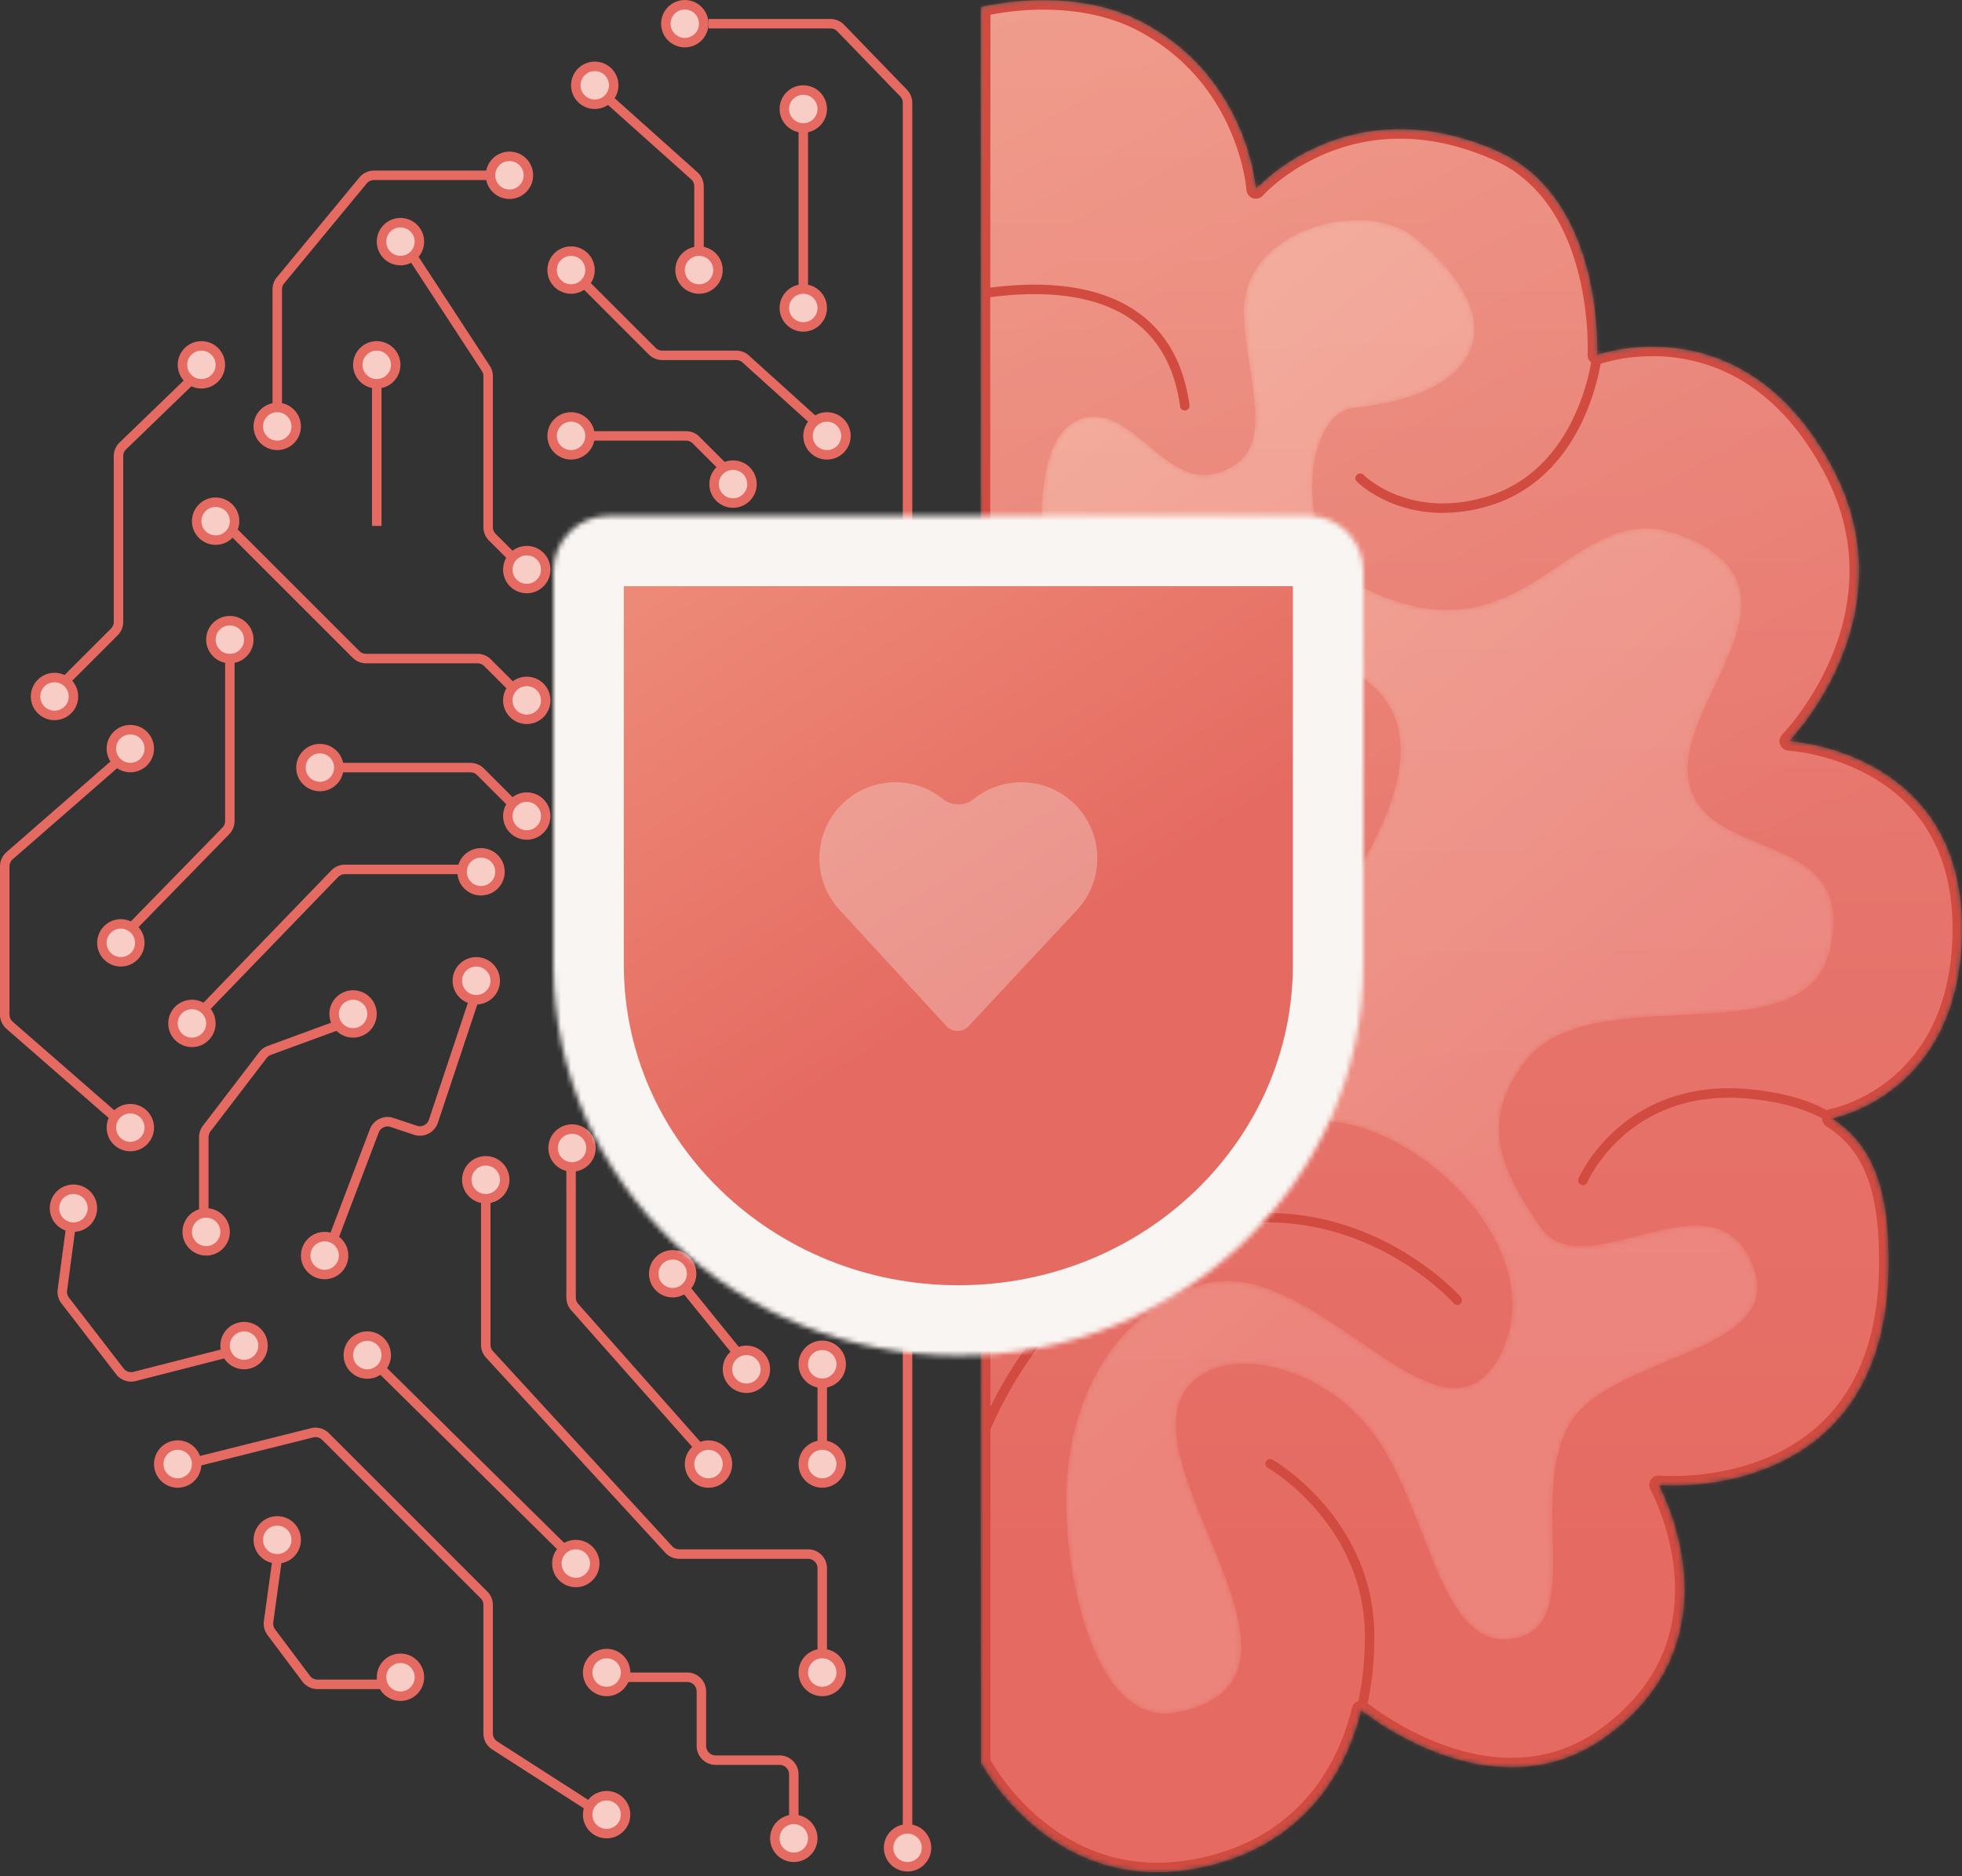 <svg xmlns="http://www.w3.org/2000/svg" width="390" height="373" fill="none" xmlns:v="https://vecta.io/nano"><rect width="100%" height="100%" fill="#333333" stroke="none"/><g clip-path="url(#J)"><mask id="A" maskUnits="userSpaceOnUse" x="194" y="0" width="196" height="373" mask-type="alpha"><path d="M237.391 371.563C208.659 376.735 195 350.438 195 350.438l-.045-64.058V159.136 58.41L195 1.417s17.899-4.696 32.5 3.226c20.725 11.244 22.138 32.971 22.138 32.971s18.369-20.725 48.043-7.536c21.37 9.498 19.783 40.507 19.783 40.507s28.939-10.643 46.63 22.138c16.015 29.674-8.478 54.638-8.478 54.638S390 149.245 390 184.571c0 33.135-25.906 37.809-25.906 37.809 9.218 5.806 11.304 16.045 11.304 28.604 0 48.571-45.688 44.275-45.688 44.275s16.768 30.145-10.362 49.928c-22.609 16.485-48.776-5.182-48.776-5.182-3.935 16.109-14.847 28.258-33.181 31.558z" fill="#e56a61"/></mask><g mask="url(#A)"><use href="#K" fill="url(#E)"/><use href="#K" fill="url(#F)" fill-opacity=".2"/><mask id="B" fill="#fff"><path d="M237.391 371.563C208.659 376.735 195 350.438 195 350.438v-64.057l-.045-64.058v-63.187V58.41L195 1.417s17.899-4.696 32.5 3.226c20.725 11.244 22.138 32.971 22.138 32.971s18.369-20.725 48.043-7.536c21.37 9.498 19.783 40.507 19.783 40.507s28.939-10.643 46.63 22.138c16.015 29.674-8.478 54.638-8.478 54.638S390 149.245 390 184.571c0 33.135-25.906 37.809-25.906 37.809 9.218 5.806 11.304 16.045 11.304 28.604 0 48.571-45.688 44.275-45.688 44.275s16.768 30.145-10.362 49.928c-22.609 16.485-48.776-5.182-48.776-5.182-3.935 16.109-14.847 28.258-33.181 31.558z"/></mask><path d="M251.996 291.838c-.451-.258-.608-.834-.35-1.285a.94.94 0 0 1 1.285-.351l-.935 1.636zm19.491 48.391c-.123.505-.633.815-1.139.692s-.815-.634-.691-1.139l1.83.447zm76.593-122.687l.095-.937h0l-.095.937zm-32.577 17.529a.94.94 0 0 1-1.237.494c-.478-.206-.699-.76-.494-1.238l1.731.744zm49.093-13.488c.44.277.572.859.295 1.299a.94.94 0 0 1-1.299.295l1.004-1.594zm-48.07-151.091c.052-.518.514-.895 1.031-.844a.94.94 0 0 1 .844 1.031l-1.875-.187zm-46.833 25.249c-.366-.37-.363-.966.006-1.332a.94.94 0 0 1 1.332.006l-1.338 1.326zm25.633 4.047l.259.906h0l-.259-.906zm-4.945 158.11a.94.94 0 1 1-1.415 1.244l1.415-1.244zm-50.164-14.45l.21.918h0l-.21-.918zm-44.327 43.241a.94.94 0 1 1-1.78-.616l1.78.616zm84.958-102.926a.94.94 0 1 1 .695-1.751l-.695 1.751zm42.347-45.243c-.209-.476.008-1.032.484-1.241a.94.94 0 0 1 1.241.483l-1.725.758zM195.098 59.341a.94.94 0 1 1-.286-1.862l.286 1.862zm41.343 21.209c.07.516-.291.99-.807 1.061a.94.94 0 0 1-1.06-.806l1.867-.255zm-42.285 79.085a.94.94 0 0 1 1.598-.998l-1.598.998zm35.699 17.87l-.192-.922h0l.192.922zm34.413-30.377a.94.94 0 1 1 1.826.465l-1.826-.465zm7.036 178.276c0-11.251-4.817-19.636-9.661-25.23-2.423-2.798-4.846-4.889-6.661-6.279a36.76 36.76 0 0 0-2.184-1.556l-.603-.382-.153-.093a.75.75 0 0 0-.037-.021c-.009-.005-.009-.005.459-.823l.468-.817c.009.005.013.007.019.011.012.006.028.016.048.028.042.024.101.06.178.106l.653.415a38.31 38.31 0 0 1 2.298 1.636 47.42 47.42 0 0 1 6.939 6.541c5.047 5.829 10.121 14.635 10.121 26.464h-1.884zm-1.647 14.378c1.1-4.504 1.647-9.333 1.647-14.378h1.884c0 5.18-.562 10.161-1.701 14.825l-1.83-.447zm78.327-121.303c-12.194-1.244-20.301 2.937-25.368 7.393a31.39 31.39 0 0 0-5.477 6.304c-.574.876-.987 1.609-1.255 2.12-.134.254-.231.453-.294.586l-.069.148-.015.035c-.003.007-.003.006-.868-.366l-.865-.373a.26.26 0 0 1 .009-.021 1.77 1.77 0 0 1 .022-.05l.084-.18c.073-.155.182-.377.328-.656a27.99 27.99 0 0 1 1.347-2.275c1.22-1.863 3.113-4.315 5.809-6.686 5.412-4.76 14.026-9.157 26.803-7.853l-.191 1.874zm15.608 4.698c-3.762-2.369-8.819-4.005-15.608-4.698l.191-1.874c6.983.712 12.344 2.41 16.421 4.978l-1.004 1.594zm-93.23-128.099l.669-.664c.004.004.008.008.015.015l.068.064c.062.058.158.147.289.26.262.227.658.552 1.185.931 1.055.759 2.628 1.732 4.68 2.571 4.093 1.673 10.117 2.821 17.799.627l.518 1.812c-8.137 2.325-14.595 1.118-19.029-.694a24.73 24.73 0 0 1-5.068-2.786c-.577-.415-1.018-.776-1.319-1.037a13.05 13.05 0 0 1-.345-.31l-.092-.088-.026-.026c-.013-.012-.013-.013.656-.675zm24.705 3.804c9.534-2.724 14.896-9.76 17.892-16.212 1.496-3.223 2.39-6.279 2.91-8.529.259-1.124.424-2.044.524-2.68l.105-.729.022-.185c.003-.02.004-.035.005-.044s.001-.011.939.083l.937.095c-.001.01-.002.015-.002.022-.002.013-.004.032-.007.057-.005.049-.013.12-.025.211a26.75 26.75 0 0 1-.113.785 40.48 40.48 0 0 1-.55 2.811c-.54 2.342-1.471 5.528-3.036 8.899-3.128 6.736-8.834 14.302-19.083 17.23l-.518-1.812zm-5.393 159.638l-.707.622-.048-.052-.158-.172a25.63 25.63 0 0 0-.642-.662c-.571-.572-1.426-1.386-2.546-2.344a56.06 56.06 0 0 0-9.77-6.683c-8.449-4.55-20.579-8.245-35.376-4.863l-.42-1.837c15.349-3.508 27.947.333 36.69 5.041 4.368 2.353 7.779 4.925 10.101 6.91 1.161.993 2.051 1.841 2.653 2.444a27.66 27.66 0 0 1 .687.708l.178.193.047.052c.014.016.015.018.016.019s.002.002-.705.624zm-49.247-14.154c-16.185 3.699-27.316 14.244-34.423 23.932a83.3 83.3 0 0 0-7.727 12.845 69.49 69.49 0 0 0-1.814 4.057l-.435 1.112-.105.286-.026.071c-.006.018-.006.019-.007.02l-.89-.308-.89-.309c.005-.013.007-.021.011-.03.006-.019.016-.046.029-.082l.113-.309.455-1.16c.406-1 1.021-2.431 1.863-4.169a85.19 85.19 0 0 1 7.904-13.139c7.259-9.895 18.737-20.817 35.522-24.654l.42 1.837zm41.116-62.354c14.515 5.76 28.238 2.396 36.665-6.088 8.416-8.472 11.676-22.181 4.987-37.404l1.725-.758c6.971 15.864 3.637 30.417-5.375 39.49-9 9.061-23.538 12.527-38.697 6.511l.695-1.751zM234.574 80.805c-1.373-10.066-6.299-16.119-13.261-19.339-7.031-3.252-16.249-3.66-26.215-2.125l-.286-1.862c10.133-1.561 19.779-1.198 27.292 2.277 7.584 3.507 12.883 10.135 14.337 20.794l-1.867.255zm-39.619 78.331l.799-.5a1.37 1.37 0 0 0 .035.056c.025.04.064.1.117.179.104.158.261.393.47.691a47.47 47.47 0 0 0 1.852 2.462c1.626 2.025 4.002 4.677 7.01 7.193 6.029 5.044 14.465 9.441 24.425 7.366l.384 1.845c-10.765 2.242-19.778-2.545-26.018-7.766-3.128-2.616-5.59-5.366-7.27-7.459a48.68 48.68 0 0 1-1.926-2.561l-.5-.734-.13-.198c-.015-.023-.026-.041-.034-.054l-.012-.019c-.001-.002-.001-.002.798-.501zm34.708 17.447c14.348-2.989 22.993-10.38 28.058-17.004a42.83 42.83 0 0 0 5.184-8.742c.503-1.147.846-2.084 1.063-2.73a21.51 21.51 0 0 0 .233-.739l.053-.186c.005-.02.009-.035.012-.044s.002-.01.915.223l.913.233c-.003.011-.005.017-.007.024-.003.014-.009.034-.016.06l-.062.219c-.055.189-.139.462-.255.809-.232.694-.596 1.684-1.123 2.887-1.055 2.407-2.769 5.672-5.414 9.131-5.297 6.928-14.315 14.609-29.17 17.704l-.384-1.845zM195 350.438l-1.672.869a1.89 1.89 0 0 1-.212-.869H195zm42.391 21.125l.334 1.855-.334-1.855zm33.181-31.558l-1.83-.447c.154-.63.621-1.137 1.238-1.341a1.88 1.88 0 0 1 1.793.337l-1.201 1.451zm48.776 5.182l-1.11-1.523h0l1.11 1.523zm10.362-49.928l-1.646.916c-.34-.611-.314-1.36.069-1.946s1.057-.911 1.753-.846l-.176 1.876zm34.384-72.879l-1.004 1.594a1.88 1.88 0 0 1-.845-1.953c.148-.763.75-1.357 1.515-1.495l.334 1.854zm-8.478-75.019l-.103 1.881c-.739-.041-1.386-.51-1.654-1.2s-.106-1.473.412-2.001l1.345 1.32zm8.478-54.638l1.658-.895h0l-1.658.895zm-46.63-22.138l.65 1.768c-.594.219-1.258.124-1.768-.251s-.796-.981-.764-1.613l1.882.096zm-19.783-40.507l-.765 1.722h0l.765-1.722zm-48.043 7.536l1.41 1.25c-.505.569-1.302.779-2.021.533s-1.22-.901-1.269-1.66l1.88-.122zM227.5 4.643l-.899 1.656h0l.899-1.656zM195 1.417l-1.884-.001c0-.856.578-1.604 1.406-1.821L195 1.417zm0 284.964l1.884-.001v.001H195zm-.045-227.971h-1.884v-.001l1.884.001zm0 100.726h-1.884 0 1.884zm0 63.187l-1.884.001v-.001h1.884zM195 350.438l1.671-.869.028.051.106.192c.097.174.246.435.449.77a40.96 40.96 0 0 0 1.854 2.778c1.665 2.295 4.17 5.299 7.53 8.142 6.698 5.666 16.745 10.668 30.419 8.207l.668 3.709c-15.057 2.71-26.206-2.851-33.521-9.039-3.646-3.085-6.351-6.332-8.146-8.806a44.51 44.51 0 0 1-2.026-3.038 27.92 27.92 0 0 1-.516-.883l-.135-.245-.036-.069c-.005-.008-.009-.015-.011-.02s-.006-.011 1.666-.88zm42.057 19.271c17.525-3.154 27.907-14.687 31.685-30.151l3.66.895c-4.092 16.754-15.534 29.519-34.677 32.965l-.668-3.709zm33.515-29.704l1.201-1.451.057.047.204.161c.183.144.461.358.825.626.728.537 1.801 1.293 3.161 2.153 2.726 1.722 6.578 3.845 11.097 5.463 9.048 3.242 20.513 4.395 31.121-3.34l2.22 3.045c-12.002 8.751-24.924 7.313-34.612 3.843-4.849-1.737-8.952-4.001-11.839-5.826-1.446-.914-2.594-1.722-3.385-2.305l-.914-.694-.243-.193c-.029-.023-.051-.041-.066-.054-.008-.007-.015-.012-.019-.016s-.01-.007 1.192-1.459zm47.666 3.659c12.925-9.424 15.347-21.204 14.587-30.709-.383-4.789-1.581-9.005-2.688-12.029-.553-1.509-1.079-2.712-1.465-3.532-.192-.409-.349-.722-.455-.929l-.12-.229c-.013-.024-.023-.041-.028-.052s-.005-.009 1.641-.925l1.648-.914c.008.016.012.023.018.033l.042.078.149.284c.126.244.303.598.516 1.052.426.906.997 2.212 1.592 3.838 1.189 3.247 2.488 7.804 2.906 13.024.841 10.513-1.918 23.697-16.123 34.055l-2.22-3.045zm11.472-48.405l.175-1.876c.035.003.063.006.101.008l.347.024c.311.018.777.039 1.374.05 1.196.022 2.917.001 4.986-.171 4.149-.345 9.642-1.294 15.106-3.684 5.451-2.385 10.848-6.192 14.893-12.262s6.822-14.525 6.822-26.364h3.768c0 12.447-2.93 21.665-7.455 28.454s-10.546 11.011-16.518 13.624c-5.957 2.607-11.887 3.62-16.304 3.987a53.84 53.84 0 0 1-5.366.184c-.652-.012-1.168-.036-1.526-.057l-.416-.028c-.049-.003-.087-.006-.115-.009a.73.73 0 0 1-.032-.003c-.015-.001-.016-.001.16-1.877zm43.804-44.275c0-12.48-2.106-21.77-10.424-27.01l2.008-3.188c10.117 6.372 12.184 17.561 12.184 30.198h-3.768zm-9.42-28.604l-.336-1.854c.008-.001.021-.004.039-.007l.178-.038a18.21 18.21 0 0 0 .738-.184 26.68 26.68 0 0 0 2.739-.918c2.289-.901 5.346-2.43 8.4-4.935 6.046-4.957 12.264-13.877 12.264-29.873h3.768c0 17.139-6.735 27.123-13.642 32.787-3.422 2.806-6.842 4.516-9.41 5.527-1.286.506-2.364.839-3.131 1.048-.383.104-.69.177-.906.225l-.255.055-.074.014c-.01.002-.017.004-.024.005s-.013.002-.348-1.852zm24.022-37.809c0-16.893-8.147-25.614-16.239-30.215-4.093-2.327-8.205-3.611-11.304-4.311-1.546-.35-2.83-.552-3.719-.666a25.9 25.9 0 0 0-1.019-.112l-.255-.021-.058-.004c-.01 0-.009 0 .094-1.881l.105-1.882c.018.002.027.002.038.003a2.86 2.86 0 0 1 .09.006l.32.026c.275.024.668.064 1.164.128a44.04 44.04 0 0 1 4.071.727c3.347.757 7.832 2.152 12.335 4.711 9.1 5.174 18.145 15.057 18.145 33.491h-3.768zm-32.5-37.21l-1.346-1.319c.018-.018.032-.033.051-.053l.182-.194c.161-.175.403-.442.707-.795.609-.707 1.471-1.758 2.461-3.114 1.981-2.716 4.459-6.634 6.449-11.438 3.97-9.584 5.982-22.625-1.684-36.83l3.316-1.79c8.348 15.469 6.122 29.746 1.849 40.062-2.131 5.147-4.776 9.325-6.886 12.217-1.057 1.448-1.983 2.579-2.651 3.353-.334.388-.604.686-.793.891l-.221.237-.062.064c-.007.008-.014.014-.018.019-.009.008-.009.009-1.354-1.31zm6.82-53.743c-8.556-15.854-19.695-21.043-28.575-22.394-4.485-.682-8.452-.392-11.297.07a31.99 31.99 0 0 0-3.323.714c-.384.106-.677.196-.868.258l-.21.07-.045.016c-.005.002-.004.001-.654-1.767l-.648-1.769.035-.013.08-.028.282-.094c.242-.078.588-.184 1.029-.306.883-.243 2.149-.546 3.718-.8 3.134-.509 7.507-.831 12.468-.076 10.013 1.523 22.189 7.403 31.324 24.329l-3.316 1.79zm-44.972-23.032l-1.882-.095.003-.069.008-.239.013-.951c.002-.832-.019-2.041-.109-3.525-.18-2.973-.637-7.023-1.737-11.348-2.215-8.705-6.932-18.153-16.844-22.558l1.53-3.443c11.458 5.092 16.632 15.899 18.966 25.072 1.174 4.615 1.656 8.911 1.846 12.049a59.97 59.97 0 0 1 .116 3.76l-.014 1.049-.01.284-.003.078c-.001.009-.001.017-.001.022s-.001.011-1.882-.085zM296.916 31.8c-14.304-6.357-25.767-4.519-33.647-1.166-3.963 1.686-7.042 3.768-9.125 5.423a32.36 32.36 0 0 0-2.35 2.048 20.01 20.01 0 0 0-.58.581l-.135.145-.029.031c-.003.003-.002.003-1.412-1.247l-1.409-1.251a.65.65 0 0 0 .023-.026l.052-.057a13.18 13.18 0 0 1 .184-.196c.159-.166.389-.401.688-.69a36.51 36.51 0 0 1 2.623-2.287 43.67 43.67 0 0 1 9.995-5.94c8.723-3.712 21.282-5.642 36.652 1.19l-1.53 3.443zm-47.278 5.815l-1.88.124c-.001-.01-.002-.021-.003-.037l-.014-.155a17.93 17.93 0 0 0-.073-.647c-.074-.573-.203-1.419-.42-2.474-.436-2.113-1.226-5.054-2.638-8.334-2.821-6.553-8.106-14.419-18.009-19.791l1.797-3.312c10.823 5.872 16.607 14.491 19.673 21.613 1.532 3.558 2.39 6.751 2.867 9.063a36.75 36.75 0 0 1 .467 2.755l.087.77.019.213.005.061.001.025c.001.004.001.004-1.879.127zM226.601 6.299c-6.895-3.741-14.646-4.535-20.772-4.357-3.048.089-5.656.418-7.496.723-.919.153-1.644.299-2.134.406l-.553.126-.134.033-.03.008c-.005.001-.004.001-.482-1.821l-.477-1.823.02-.005.048-.012.172-.042.633-.145c.546-.119 1.333-.278 2.32-.441 1.972-.327 4.752-.678 8.003-.772 6.474-.189 14.973.63 22.679 4.811l-1.797 3.312zm-29.717 280.082v64.057h-3.768v-64.057h3.768zm0-284.962l-.045 56.993-3.768-.003.045-56.993 3.768.003zm-.045 56.991v100.726h-3.768V58.41h3.768zm0 100.726v63.187h-3.768v-63.187h3.768zm0 63.186l.045 64.058-3.768.002-.045-64.058 3.768-.002z" fill="#d14b41" mask="url(#B)"/></g><mask id="C" maskUnits="userSpaceOnUse" x="207" y="43" width="158" height="298" mask-type="alpha"><path d="M211.959 296.669c-.466 16.776 5.697 47.181 22.137 43.804 34.384-7.064-14.13-52.283 3.769-66.415 7.753-6.121 24.107-2.273 33.913 9.421 12.246 14.603 13.659 44.522 28.731 42.393s3.065-27.045 11.304-42.393c7.577-14.115 43.224-14.131 36.74-31.557-7.537-20.253-33.669 4.795-42.391-8.007-8.19-12.021-11.861-20.741-3.3-32.5 12.874-17.681 55.422-.857 60.761-22.066 6.266-24.893-23.977-17.428-27.79-33.442s26.377-38.695-1.884-49.528c-21.836-8.371-29.674 26.377-62.171 10.833-15.546-7.435-12.679-35.068-2.827-36.067 25.904-2.625 32.498-17.428 12.245-33.913-9.926-8.079-33.913-1.614-33.913 14.4 0 13.923 7.776 28.824-5.653 32.5-10.236 2.803-16.824-14.323-26.847-10.833-10.939 3.808-7.063 30.144-7.063 30.144s.262 26.483 14.599 32.501c15.404 6.466 30.146-21.36 46.632-12.246s8.687 28.379-2.825 45.217c-11.842 17.32-54.167 2.355-54.167 28.261 0 25.246 30.616 12.483 54.167 16.014 19.311 2.896 42.796 27.668 31.558 47.1-11.957 20.674-37.356-22.711-59.819-14.6-16.957 6.124-25.398 22.671-25.906 40.979z" fill="#ef9889"/></mask><g mask="url(#C)"><use href="#L" fill="url(#G)"/><use href="#L" fill="url(#H)" fill-opacity=".25"/></g><g stroke="#e56a61"><g stroke-width="1.884"><circle cx="4.71" cy="4.71" r="3.768" transform="matrix(1 0 0 -1 131.413 9.422)" fill="#f8cdc6"/><path d="M140.833 4.713h24.237c.766 0 1.499.311 2.031.861l12.502 12.919c.51.527.795 1.232.795 1.965v342.697"/><g fill="#f8cdc6"><circle cx="4.71" cy="4.71" r="3.768" transform="matrix(1 0 0 -1 113.514 21.669)"/><circle cx="4.71" cy="4.71" r="3.768" transform="matrix(1 0 0 -1 134.239 58.407)"/><circle cx="4.71" cy="4.71" r="3.768" transform="matrix(1 0 0 -1 154.964 65.944)"/><circle cx="4.71" cy="4.71" r="3.768" transform="matrix(1 0 0 -1 154.964 26.378)"/></g><path d="M159.674 57.463V25.434"/><g fill="#f8cdc6"><circle cx="4.71" cy="4.71" r="3.768" transform="matrix(1 0 0 -1 74.891 52.754)"/><circle cx="4.71" cy="4.71" r="3.768" transform="matrix(1 0 0 -1 108.804 58.407)"/><circle cx="4.71" cy="4.71" r="3.768" transform="matrix(1 0 0 -1 159.674 91.375)"/><circle cx="4.71" cy="4.71" r="3.768" transform="matrix(1 0 0 -1 157.79 123.404)"/><circle cx="4.71" cy="4.71" r="3.768" transform="matrix(1 0 0 -1 163.442 156.378)"/><circle cx="4.71" cy="4.71" r="3.768" transform="matrix(1 0 0 -1 164.384 184.636)"/><circle cx="4.71" cy="4.71" r="3.768" transform="matrix(1 0 0 -1 124.819 113.985)"/><circle cx="4.71" cy="4.71" r="3.768" transform="matrix(1 0 0 -1 108.804 91.375)"/><circle cx="4.71" cy="4.71" r="3.768" transform="matrix(1 0 0 -1 38.152 108.331)"/><circle cx="4.71" cy="4.71" r="3.768" transform="matrix(1 0 0 -1 35.326 77.246)"/><circle cx="4.71" cy="4.71" r="3.768" transform="matrix(1 0 0 -1 40.978 131.885)"/><circle cx="4.71" cy="4.71" r="3.768" transform="matrix(1 0 0 -1 90.906 178.043)"/><circle cx="4.71" cy="4.71" r="3.768" transform="matrix(1 0 0 -1 125.761 195.944)"/><circle cx="4.71" cy="4.71" r="3.768" transform="matrix(1 0 0 -1 142.717 179.926)"/><circle cx="4.71" cy="4.71" r="3.768" transform="matrix(1 0 0 -1 158.732 214.782)"/><circle cx="4.71" cy="4.71" r="3.768" transform="matrix(1 0 0 -1 143.66 276.959)"/><circle cx="4.71" cy="4.71" r="3.768" transform="matrix(1 0 0 -1 158.732 337.246)"/><circle cx="4.71" cy="4.71" r="3.768" transform="matrix(1 0 0 -1 158.732 295.797)"/><circle cx="4.71" cy="4.71" r="3.768" transform="matrix(1 0 0 -1 153.08 370.219)"/><circle cx="4.71" cy="4.71" r="3.768" transform="matrix(1 0 0 -1 175.688 372.102)"/><circle cx="4.71" cy="4.71" r="3.768" transform="matrix(1 0 0 -1 115.87 365.51)"/><circle cx="4.71" cy="4.71" r="3.768" transform="matrix(1 0 0 -1 115.87 337.246)"/><circle cx="4.71" cy="4.71" r="3.768" transform="matrix(1 0 0 -1 109.746 315.58)"/><circle cx="4.71" cy="4.71" r="3.768" transform="matrix(1 0 0 -1 68.297 274.131)"/><circle cx="4.71" cy="4.71" r="3.768" transform="matrix(1 0 0 -1 59.819 254.348)"/><circle cx="4.71" cy="4.71" r="3.768" transform="matrix(1 0 0 -1 91.848 239.275)"/><circle cx="4.71" cy="4.71" r="3.768" transform="matrix(1 0 0 -1 89.964 199.709)"/><circle cx="4.71" cy="4.71" r="3.768" transform="matrix(1 0 0 -1 65.471 206.307)"/><circle cx="4.71" cy="4.71" r="3.768" transform="matrix(1 0 0 -1 9.891 244.929)"/><circle cx="4.71" cy="4.71" r="3.768" transform="matrix(1 0 0 -1 36.268 249.639)"/><circle cx="4.71" cy="4.71" r="3.768" transform="matrix(1 0 0 -1 43.804 272.249)"/><circle cx="4.71" cy="4.71" r="3.768" transform="matrix(1 0 0 -1 30.616 295.797)"/><circle cx="4.71" cy="4.71" r="3.768" transform="matrix(1 0 0 -1 50.399 310.87)"/><circle cx="4.71" cy="4.71" r="3.768" transform="matrix(1 0 0 -1 74.891 338.19)"/><circle cx="4.71" cy="4.71" r="3.768" transform="matrix(1 0 0 -1 21.196 228.911)"/><circle cx="4.71" cy="4.71" r="3.768" transform="matrix(1 0 0 -1 33.442 208.19)"/><circle cx="4.71" cy="4.71" r="3.768" transform="matrix(1 0 0 -1 19.311 192.172)"/><circle cx="4.71" cy="4.71" r="3.768" transform="matrix(1 0 0 -1 21.196 153.551)"/><circle cx="4.71" cy="4.71" r="3.768" transform="matrix(1 0 0 -1 6.123 143.187)"/><circle cx="4.71" cy="4.71" r="3.768" transform="matrix(1 0 0 -1 70.181 77.246)"/></g><path d="M74.891 104.566V76.305"/><g fill="#f8cdc6"><circle cx="4.71" cy="4.71" r="3.768" transform="matrix(1 0 0 -1 58.877 157.323)"/><circle cx="4.71" cy="4.71" r="3.768" transform="matrix(1 0 0 -1 136.123 295.804)"/></g><path d="M67.355 152.614h26.148c.749 0 1.468.298 1.998.828L105 162.94m33.95 124.855l-24.725-27.93c-.458-.517-.71-1.183-.71-1.873v-29.953"/><g fill="#f8cdc6"><circle cx="4.71" cy="4.71" r="3.768" transform="matrix(1 0 0 -1 109 232.96)"/><circle cx="4.71" cy="4.71" r="3.768" transform="matrix(1 0 0 -1 100 166.96)"/></g><path d="M121.051 19.78l16.957 15.172c.599.536.941 1.302.941 2.106v12.396"/><g fill="#f8cdc6"><circle cx="4.71" cy="4.71" r="3.768" transform="matrix(0 -1 -1 0 59.819 89.492)"/><circle cx="4.71" cy="4.71" r="3.768" transform="matrix(0 -1 -1 0 105.978 39.563)"/></g><path d="M55.109 80.545V57.54a2.83 2.83 0 0 1 .647-1.8L72.16 35.883c.537-.65 1.336-1.026 2.179-1.026H97.5M13.188 135.184l9.535-9.534c.53-.53.828-1.249.828-1.999V90.695c0-.766.311-1.499.862-2.032l13.269-12.826m38.151 196.409l36.268 35.797m-56.992 1.884l-1.725 12.508c-.102.737.092 1.486.539 2.081l6.933 9.244c.534.712 1.371 1.131 2.261 1.131h13.188m47.572-1.414h12.717c1.561 0 2.826 1.266 2.826 2.827v10.833c0 1.561 1.266 2.826 2.827 2.826h12.717c1.561 0 2.826 1.265 2.826 2.826v8.949M39.094 290.614l22.94-5.736a2.83 2.83 0 0 1 2.684.744l31.483 31.483c.53.53.828 1.249.828 1.998v25.547c0 .962.489 1.858 1.298 2.378l18.484 11.883M96.558 238.336v29.044a2.83 2.83 0 0 0 .745 1.912l35.625 38.782a2.83 2.83 0 0 0 2.082.914h25.606c1.561 0 2.826 1.265 2.826 2.826v16.957m-1.413-114.928l-13.165 20.809c-.805 1.272-.471 2.952.758 3.82l13.82 9.755m0 38.623v-15.811m2.355-88.284l-34.384 32.5m3.087 38.784l12.456 15.383m-80.543-23.555l7.986-21.016c.538-1.416 2.098-2.156 3.535-1.677l4.638 1.546c1.481.494 3.081-.307 3.575-1.787l8.056-24.167m-53.696 41.925v-14.586c0-.621.204-1.224.581-1.717l11.166-14.601c.326-.427.768-.752 1.272-.937l13.358-4.898M45.217 268.95l-18.452 4.72c-1.094.28-2.249-.118-2.938-1.011l-10.862-14.081a2.83 2.83 0 0 1-.564-2.099l1.728-12.964m26.378-42.862l26.015-26.927c.532-.551 1.266-.862 2.032-.862h23.294"/><circle cx="4.71" cy="4.71" r="3.768" transform="matrix(1 0 0 -1 129 257.959)" fill="#f8cdc6"/><path d="M23.08 151.667L1.91 170.134c-.615.537-.968 1.313-.968 2.129v29.46c0 .816.353 1.593.968 2.129l21.169 18.467m22.609-91.374v32.291c0 .738-.288 1.446-.804 1.974l-18.508 18.96m20.254-78.193l24.136 24.136c.53.53 1.249.828 1.998.828h22.152c.749 0 1.468.298 1.998.828l7.77 7.77m25.786 47.924v-24.18c0-.799-.338-1.561-.931-2.096l-16.261-14.702m19.548-34.854l32.5 37.21m-48.043-62.173h19.083c.749 0 1.468.298 1.998.828l8.043 8.043m16.093 9.97v9.42M81.957 50.872L96.57 73.248c.3.46.46.996.46 1.545v30.018c0 .749.298 1.468.828 1.998l6.143 6.143m43.428 58.5V154.31c0-.783-.325-1.531-.897-2.065l-11.703-10.938m-18.488-84.788l13.302 13.303c.53.53 1.249.828 1.999.828h14.698a2.83 2.83 0 0 1 1.895.729l13.794 12.46"/><g fill="#f8cdc6"><circle cx="4.71" cy="4.71" r="3.768" transform="matrix(1 0 0 -1 100 143.96)"/><circle cx="4.71" cy="4.71" r="3.768" transform="matrix(1 0 0 -1 141 100.96)"/><circle cx="4.71" cy="4.71" r="3.768" transform="matrix(1 0 0 -1 100 117.96)"/><circle cx="4.71" cy="4.71" r="3.768" transform="matrix(1 0 0 -1 158.732 275.959)"/></g></g></g><mask id="D" fill="#fff"><path fill-rule="evenodd" d="M190.5 269.539c-44.327 0-80.285-34.601-80.5-77.363v-78.637c0-6.075 4.925-11 11-11h139c6.075 0 11 4.925 11 11v78.251c0 42.94-36.041 77.749-80.5 77.749z"/></mask><g fill-rule="evenodd"><path d="M190.5 269.539c-44.327 0-80.285-34.601-80.5-77.363v-78.637c0-6.075 4.925-11 11-11h139c6.075 0 11 4.925 11 11v78.251c0 42.94-36.041 77.749-80.5 77.749z" fill="url(#I)" stroke="#f9f5f2" stroke-width="28" mask="url(#D)"/><path d="M162.88 170.644c0 4.007 1.56 7.649 4.105 10.353l-.001.003 21.136 23.015a3 3 0 0 0 4.403.017l21.494-23.029-.001-.003c2.544-2.707 4.104-6.349 4.104-10.356 0-8.342-6.762-15.105-15.105-15.105a15.05 15.05 0 0 0-9.535 3.389c-1.645 1.341-4.315 1.341-5.96 0a15.05 15.05 0 0 0-9.536-3.389c-8.342 0-15.104 6.763-15.104 15.105z" fill="#f9f5f2" fill-opacity=".3"/></g></g><defs><linearGradient id="E" x1="326.884" y1="195.004" x2="176.63" y2="-79.126" href="#M"><stop stop-color="#e56a61"/><stop offset="1" stop-color="#f19881"/></linearGradient><linearGradient id="F" x1="292.477" y1="372.237" x2="292.477" y2="0.035" href="#M"><stop offset=".146" stop-color="#e56a61"/><stop offset="1" stop-color="#f6e0df"/></linearGradient><linearGradient id="G" x1="337.246" y1="201.595" x2="207.246" y2="43.334" href="#M"><stop stop-color="#e56a61"/><stop offset="1" stop-color="#f19881"/></linearGradient><linearGradient id="H" x1="266.123" y1="341.015" x2="263.297" y2="64.059" href="#M"><stop offset=".203" stop-color="#ffd3cb"/><stop offset="1" stop-color="#fff"/></linearGradient><linearGradient id="I" x1="222.326" y1="182.063" x2="138.675" y2="53.341" href="#M"><stop stop-color="#e56a61"/><stop offset="1" stop-color="#f19881"/></linearGradient><clipPath id="J"><path fill="#fff" d="M0 0h390v373H0z"/></clipPath><path id="K" d="M237.391 371.563C208.659 376.735 195 350.438 195 350.438l-.045-64.057V159.136 58.41 1.417s17.944-4.696 32.545 3.226c20.725 11.244 22.138 32.971 22.138 32.971s18.369-20.725 48.043-7.536c21.37 9.498 19.783 40.507 19.783 40.507s28.939-10.643 46.63 22.138c16.015 29.674-8.478 54.638-8.478 54.638S390 149.245 390 184.571c0 33.135-25.906 37.809-25.906 37.809 9.218 5.806 11.304 16.045 11.304 28.604 0 48.571-45.688 44.275-45.688 44.275s16.768 30.145-10.362 49.928c-22.609 16.485-48.776-5.182-48.776-5.182-3.935 16.109-14.847 28.258-33.181 31.558z"/><path id="L" d="M211.959 296.669c-.466 16.776 5.697 47.181 22.137 43.804 34.384-7.064-14.13-52.283 3.769-66.415 7.753-6.121 24.107-2.273 33.913 9.421 12.246 14.603 13.659 44.522 28.731 42.393s3.065-27.045 11.304-42.393c7.577-14.115 43.224-14.131 36.74-31.557-7.537-20.253-33.669 4.795-42.391-8.007-8.19-12.021-11.861-20.741-3.3-32.5 12.874-17.681 55.422-.857 60.761-22.066 6.266-24.893-23.977-17.428-27.79-33.442s26.377-38.695-1.884-49.528c-21.836-8.371-29.674 26.377-62.171 10.833-15.546-7.435-12.679-35.068-2.827-36.067 25.904-2.625 32.498-17.428 12.245-33.913-9.926-8.079-33.913-1.614-33.913 14.4 0 13.923 7.776 28.824-5.653 32.5-10.236 2.803-16.824-14.323-26.847-10.833-10.939 3.808-7.063 30.144-7.063 30.144s.262 26.483 14.599 32.501c15.404 6.466 30.146-21.36 46.632-12.246s8.687 28.379-2.825 45.217c-11.842 17.32-54.167 2.355-54.167 28.261 0 25.246 30.616 12.483 54.167 16.014 19.311 2.896 42.796 27.668 31.558 47.1-11.957 20.674-37.356-22.711-59.819-14.6-16.957 6.124-25.398 22.671-25.906 40.979z"/><linearGradient id="M" gradientUnits="userSpaceOnUse"/></defs></svg>